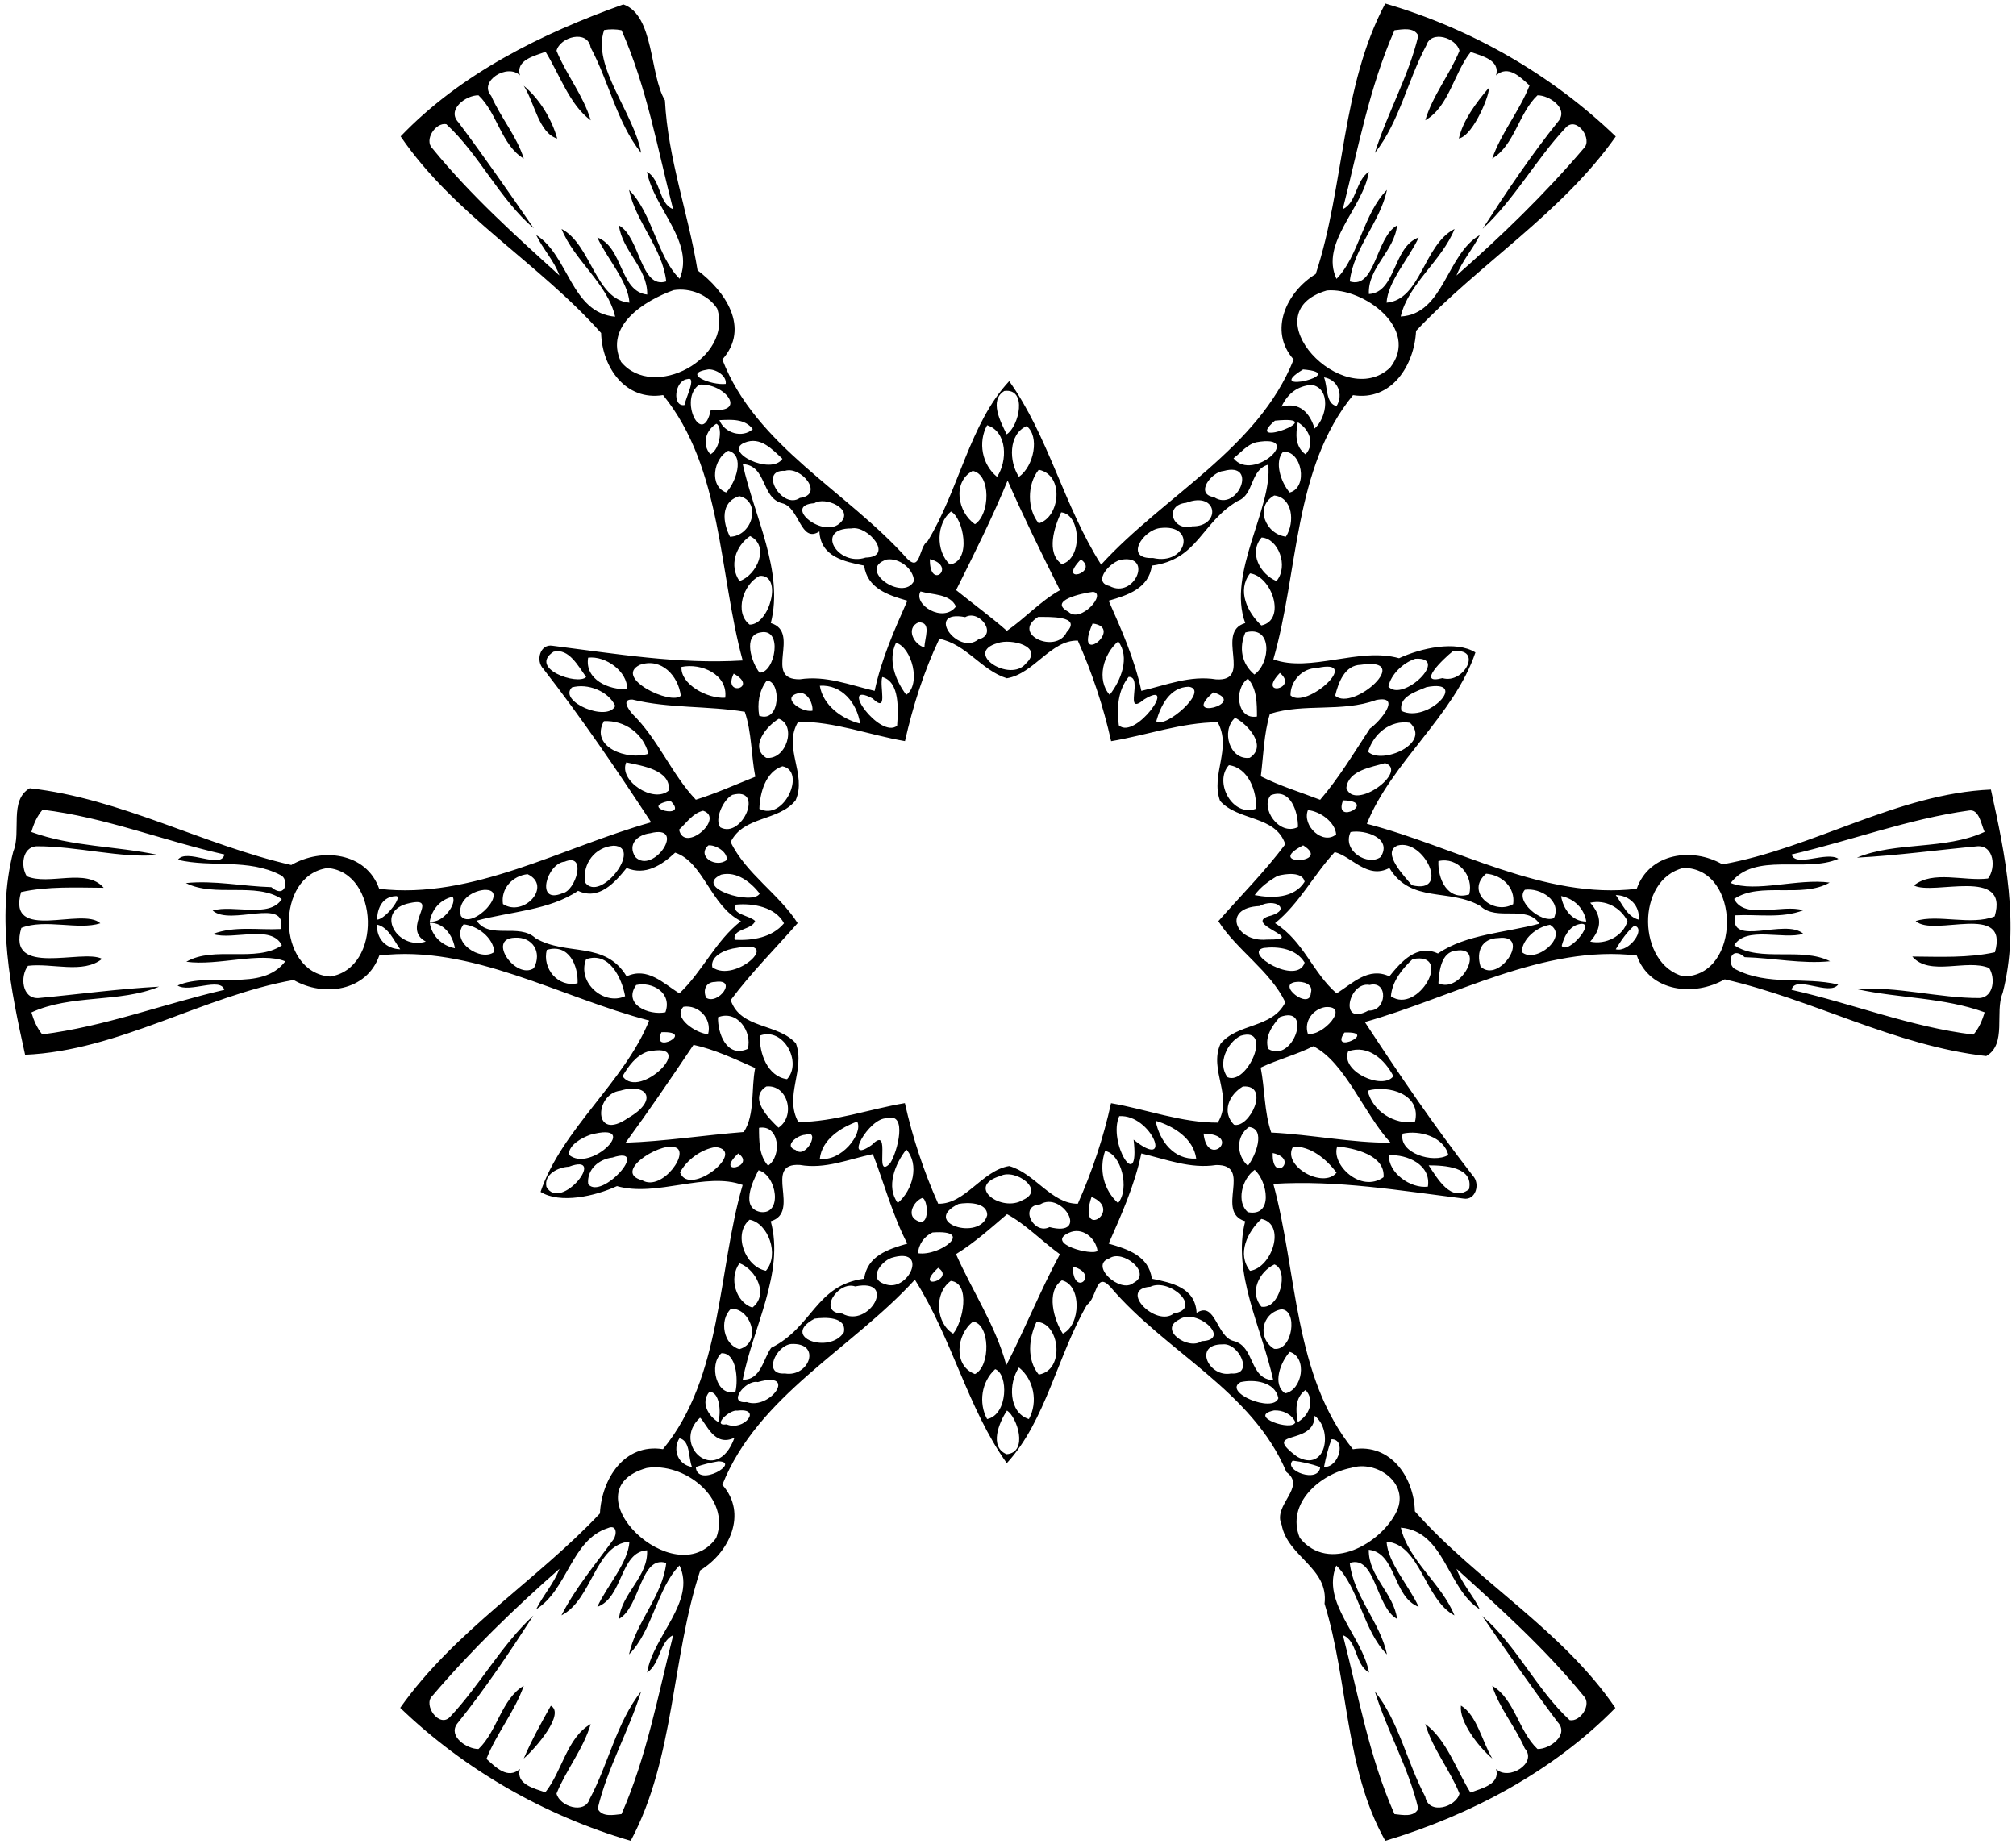 <?xml version="1.0" encoding="UTF-8" ?>
<!DOCTYPE svg PUBLIC "-//W3C//DTD SVG 1.1//EN" "http://www.w3.org/Graphics/SVG/1.1/DTD/svg11.dtd">
<svg width="635pt" height="581pt" viewBox="0 0 635 581" version="1.1" xmlns="http://www.w3.org/2000/svg">
<path fill="#000000" opacity="1.00" d=" M 196.35 1.38 C 206.10 4.82 204.56 23.45 209.44 31.62 C 210.37 49.95 216.79 67.16 219.71 85.16 C 228.29 91.59 236.44 103.23 227.52 113.25 C 238.03 140.50 266.86 154.79 285.78 176.04 C 290.09 180.23 289.31 172.34 292.18 170.48 C 302.05 154.41 305.39 133.44 317.88 120.07 C 330.23 137.37 335.06 159.30 346.83 177.87 C 366.64 156.14 396.34 141.31 407.48 113.25 C 399.38 104.13 405.34 91.85 414.43 86.32 C 423.52 58.74 422.43 27.12 436.34 1.10 C 463.48 9.06 488.61 23.44 508.94 43.00 C 491.83 67.26 465.90 83.11 446.03 104.24 C 445.51 115.03 438.36 126.42 426.17 124.48 C 407.35 147.51 409.06 180.23 401.08 207.71 C 412.68 211.99 428.13 203.79 440.67 207.35 C 447.57 204.17 458.54 201.69 464.73 205.53 C 458.10 225.24 438.30 240.15 430.53 259.51 C 458.49 266.79 486.57 283.50 515.53 279.99 C 519.48 268.68 533.13 266.84 542.52 272.29 C 571.03 267.25 597.63 250.00 627.10 248.73 C 631.59 269.03 636.28 291.58 630.80 312.83 C 628.24 318.85 632.21 328.93 625.63 332.68 C 596.84 329.45 571.07 314.85 543.25 308.51 C 533.69 314.02 519.64 312.55 515.56 301.01 C 486.31 297.52 457.91 314.08 429.90 321.96 C 441.09 339.02 451.71 354.68 463.87 370.32 C 466.35 372.85 464.86 378.27 460.95 377.57 C 440.98 375.05 421.29 371.70 401.07 372.94 C 408.63 400.62 407.39 433.37 426.14 456.54 C 438.02 454.62 445.37 465.36 445.66 476.09 C 465.12 498.06 492.03 513.38 508.81 538.03 C 489.32 557.91 463.28 571.80 436.34 579.90 C 423.57 557.18 424.76 529.74 417.21 505.20 C 418.58 493.83 405.56 490.48 403.69 480.32 C 400.77 474.10 411.68 468.50 405.20 463.73 C 394.42 438.02 367.07 425.90 349.74 405.40 C 345.07 400.29 345.59 408.88 342.39 411.02 C 333.03 427.15 329.38 447.67 317.12 460.93 C 304.77 443.63 299.94 421.70 288.17 403.13 C 268.36 424.86 238.66 439.69 227.52 467.75 C 235.62 476.87 229.65 489.15 220.57 494.68 C 211.48 522.26 212.57 553.88 198.66 579.90 C 171.52 571.93 146.39 557.56 126.06 538.00 C 143.17 513.74 169.10 497.89 188.97 476.76 C 189.49 465.97 196.63 454.58 208.83 456.52 C 227.65 433.49 225.93 400.77 233.92 373.29 C 222.32 369.01 206.87 377.21 194.33 373.65 C 187.43 376.82 176.46 379.31 170.27 375.47 C 176.90 355.76 196.70 340.85 204.47 321.49 C 176.51 314.21 148.43 297.50 119.47 301.01 C 115.52 312.32 101.87 314.16 92.48 308.71 C 63.97 313.75 37.36 331.00 7.90 332.27 C 3.41 311.97 -1.28 289.42 4.20 268.17 C 6.76 262.15 2.79 252.07 9.37 248.32 C 38.16 251.55 63.93 266.15 91.75 272.49 C 101.31 266.98 115.36 268.44 119.44 279.99 C 148.69 283.48 177.09 266.92 205.10 259.04 C 193.91 241.98 183.29 226.32 171.13 210.68 C 168.63 208.13 170.14 202.74 174.05 203.43 C 194.02 205.95 213.71 209.29 233.93 208.06 C 226.36 180.38 227.61 147.63 208.86 124.46 C 196.98 126.38 189.63 115.64 189.34 104.91 C 169.88 82.94 142.97 67.62 126.19 42.97 C 145.06 23.25 170.46 10.62 196.35 1.38 M 190.29 9.46 C 186.36 20.95 199.66 35.44 201.95 48.19 C 194.33 38.63 191.83 25.79 186.06 15.00 C 185.05 9.16 176.38 11.66 175.29 15.99 C 178.36 23.54 183.74 30.04 186.07 37.91 C 179.39 33.04 176.29 23.45 171.84 16.31 C 168.37 17.63 162.38 18.85 163.76 23.75 C 159.87 19.85 150.60 25.60 154.72 30.20 C 157.66 37.01 162.75 42.85 164.98 49.95 C 157.95 45.79 156.65 35.64 150.72 30.03 C 146.80 29.95 140.60 34.52 144.39 38.53 C 152.59 49.46 160.37 60.70 168.13 71.93 C 157.23 62.60 151.12 48.85 140.58 39.12 C 137.19 38.49 133.52 44.10 136.18 46.73 C 148.12 61.41 162.26 74.12 176.22 86.79 C 174.56 82.13 171.00 78.47 168.89 74.03 C 179.18 80.46 179.87 98.57 193.76 99.76 C 191.36 89.34 180.91 82.12 176.87 72.11 C 186.25 77.05 187.58 94.49 198.26 95.35 C 197.87 88.67 191.20 81.50 188.14 74.80 C 196.36 77.94 195.15 91.85 203.86 92.79 C 204.01 84.42 195.99 79.12 194.95 71.01 C 201.67 74.69 201.72 91.22 209.85 88.65 C 208.66 78.11 200.31 70.09 198.13 59.82 C 205.58 67.22 206.94 80.83 214.08 87.82 C 218.93 76.24 205.93 65.65 203.78 54.11 C 208.29 56.69 207.43 64.17 212.01 65.88 C 207.10 46.91 203.76 27.54 195.77 9.52 C 193.96 9.17 192.10 9.14 190.29 9.46 M 439.24 9.52 C 431.30 27.56 427.77 46.90 422.95 65.91 C 427.38 63.79 426.96 56.93 431.17 54.11 C 429.33 65.61 415.67 76.46 420.97 87.85 C 428.00 80.76 429.45 67.24 436.87 59.82 C 434.69 70.09 426.34 78.11 425.15 88.65 C 433.28 91.21 433.33 74.70 440.05 71.01 C 439.20 79.14 430.75 84.36 431.18 92.63 C 439.79 92.12 438.66 77.78 446.86 74.80 C 443.80 81.50 437.13 88.67 436.74 95.35 C 447.57 94.47 448.42 77.04 458.16 72.13 C 454.13 82.20 443.58 89.40 441.20 99.70 C 454.81 98.95 455.59 80.10 466.11 74.05 C 463.94 78.46 460.51 82.18 458.77 86.80 C 472.89 74.38 486.60 61.13 498.83 46.75 C 501.85 43.93 496.64 36.51 493.25 40.14 C 483.81 50.16 477.10 62.73 467.00 72.07 C 474.55 60.40 482.32 48.78 491.05 37.94 C 493.88 33.96 487.88 29.99 484.28 30.03 C 478.34 35.64 477.05 45.79 470.02 49.95 C 472.86 41.80 478.62 34.97 481.78 26.92 C 478.79 24.21 475.04 20.37 471.24 23.75 C 472.59 18.89 466.72 17.61 463.24 16.38 C 457.94 22.95 456.45 33.61 448.94 37.89 C 451.26 30.03 456.64 23.53 459.71 15.99 C 458.73 11.95 450.82 9.33 449.26 14.30 C 443.37 25.30 440.79 38.41 433.05 48.19 C 436.95 35.63 443.70 24.07 446.74 11.23 C 445.38 8.45 441.72 9.26 439.24 9.52 M 212.19 91.40 C 203.05 94.67 190.21 102.63 195.62 114.00 C 205.89 126.36 230.89 112.80 225.90 97.22 C 223.07 92.83 217.32 90.58 212.19 91.40 M 417.95 91.50 C 393.55 98.64 423.13 129.79 437.90 115.78 C 447.35 103.65 429.46 90.51 417.95 91.50 M 223.09 116.37 C 214.49 117.66 224.08 121.45 228.59 120.94 C 228.98 118.34 225.44 116.23 223.09 116.37 M 410.44 116.38 C 397.05 124.54 425.95 117.66 410.44 116.38 M 216.48 119.43 C 212.41 119.91 211.67 128.22 215.60 127.60 C 215.95 125.38 219.59 118.40 216.48 119.43 M 417.04 118.87 C 418.23 121.75 417.50 127.15 421.00 127.92 C 423.24 124.25 421.41 119.57 417.04 118.87 M 220.30 121.16 C 213.49 125.66 221.36 141.48 223.90 129.04 C 235.60 130.38 228.48 120.62 220.30 121.16 M 413.16 121.23 C 408.80 121.57 405.64 123.86 403.65 128.10 C 409.47 126.53 412.59 130.16 414.08 135.00 C 418.07 131.48 419.28 122.36 413.16 121.23 M 316.34 123.16 C 311.48 126.12 315.19 132.93 317.08 136.82 C 321.02 134.28 323.69 122.21 316.34 123.16 M 226.60 132.36 C 228.15 136.39 233.78 138.17 237.11 135.20 C 234.60 131.85 230.35 132.19 226.60 132.36 M 401.57 132.53 C 390.69 141.91 420.15 130.65 401.57 132.53 M 225.61 133.51 C 222.25 135.59 221.00 140.02 223.77 143.14 C 227.08 141.35 227.57 134.05 225.61 133.51 M 408.78 133.03 C 408.08 136.72 407.88 140.70 411.23 143.14 C 414.30 139.74 412.35 135.11 408.78 133.03 M 310.92 133.96 C 307.99 139.30 309.30 146.36 314.05 150.21 C 317.34 145.39 317.41 136.01 310.92 133.96 M 323.38 134.23 C 317.53 136.78 317.81 145.56 320.95 150.21 C 325.70 146.82 327.50 137.47 323.38 134.23 M 234.50 139.46 C 227.59 142.33 242.89 149.87 246.45 144.53 C 243.20 141.54 239.53 137.37 234.50 139.46 M 395.76 139.31 C 392.82 140.00 390.83 142.62 388.53 144.37 C 394.78 152.19 411.23 136.54 395.76 139.31 M 229.38 141.99 C 224.68 144.46 223.31 153.20 228.73 155.13 C 231.71 152.16 234.85 143.38 229.38 141.99 M 404.11 142.35 C 401.35 145.54 403.42 151.88 406.22 155.15 C 412.21 153.61 410.06 141.70 404.11 142.35 M 233.95 146.21 C 237.55 162.71 246.97 179.99 242.79 196.28 C 252.48 199.19 240.13 214.20 251.96 213.99 C 260.09 212.74 267.60 215.77 275.50 217.64 C 277.60 207.68 281.75 198.39 285.80 189.23 C 279.76 187.50 273.17 185.36 272.19 178.18 C 266.03 176.92 258.48 175.43 258.10 167.41 C 252.12 171.28 251.87 159.86 246.42 158.55 C 239.66 156.89 241.62 146.59 233.95 146.21 M 399.47 146.37 C 393.58 148.07 395.15 155.89 389.81 157.84 C 378.33 164.63 377.37 176.29 362.81 178.18 C 361.83 185.36 355.24 187.50 349.20 189.23 C 353.25 198.39 357.40 207.68 359.50 217.64 C 367.40 215.80 374.89 212.68 383.05 214.02 C 394.86 214.76 382.54 199.12 392.23 196.28 C 386.41 180.60 400.93 159.94 399.47 146.37 M 247.24 148.33 C 238.76 147.84 246.42 160.73 251.94 156.86 C 259.78 155.86 252.32 146.70 247.24 148.33 M 306.37 148.34 C 299.84 151.90 301.69 161.44 307.10 165.14 C 311.88 162.05 312.19 149.41 306.37 148.34 M 327.18 147.98 C 323.42 152.66 323.55 160.49 327.18 164.86 C 333.80 163.05 335.43 149.65 327.18 147.98 M 385.44 148.36 C 381.51 148.66 376.22 155.69 382.39 156.61 C 389.77 161.55 396.46 145.32 385.44 148.36 M 317.38 151.38 C 312.69 162.82 306.84 174.52 301.16 185.89 C 306.46 190.19 312.00 194.21 317.15 198.72 C 322.86 194.79 327.67 189.39 333.87 185.92 C 328.25 174.81 321.69 161.31 317.38 151.38 M 232.88 156.30 C 226.84 158.13 227.62 164.62 229.94 169.09 C 237.21 168.85 239.85 157.87 232.88 156.30 M 401.36 156.09 C 395.02 159.58 398.63 168.32 405.05 169.05 C 407.98 164.41 407.11 156.70 401.36 156.09 M 256.53 158.52 C 246.12 159.17 259.67 170.17 264.85 164.52 C 268.97 160.26 259.80 156.32 256.53 158.52 M 373.62 158.39 C 366.49 159.09 369.28 167.55 375.51 165.80 C 384.68 165.96 383.71 154.52 373.62 158.39 M 299.53 161.14 C 294.94 164.89 294.65 173.54 299.20 177.84 C 306.24 176.68 303.40 163.08 299.53 161.14 M 334.24 161.41 C 332.15 165.87 329.35 174.13 334.44 177.71 C 341.17 175.94 340.41 161.87 334.24 161.41 M 268.21 166.47 C 256.50 166.38 263.85 178.59 272.65 175.65 C 281.79 175.48 273.41 165.39 268.21 166.47 M 365.33 166.36 C 359.78 167.12 354.08 176.22 363.16 175.78 C 374.00 178.26 377.03 164.89 365.33 166.36 M 236.26 168.87 C 231.63 172.03 229.62 178.27 232.93 183.05 C 238.47 181.16 242.53 171.97 236.26 168.87 M 397.38 169.32 C 393.22 174.15 396.91 180.87 402.07 183.05 C 406.03 178.24 402.56 169.61 397.38 169.32 M 279.35 176.25 C 269.68 179.27 284.41 189.77 287.90 183.02 C 287.70 179.09 283.19 175.70 279.35 176.25 M 292.90 176.14 C 292.71 186.27 301.62 178.38 292.90 176.14 M 340.44 176.23 C 332.62 184.36 346.41 180.34 340.44 176.23 M 353.40 176.28 C 349.95 176.67 343.81 183.34 349.46 184.60 C 357.21 188.81 363.32 174.81 353.40 176.28 M 239.28 181.40 C 234.09 183.97 231.21 192.94 236.11 196.77 C 242.40 196.85 246.69 180.95 239.28 181.40 M 393.74 180.62 C 389.53 186.03 392.93 192.93 397.30 197.03 C 405.25 195.36 400.68 181.54 393.74 180.62 M 289.95 186.32 C 287.53 190.45 297.10 196.44 301.10 191.06 C 299.26 187.00 293.69 187.42 289.95 186.32 M 344.28 186.44 C 341.00 186.83 329.84 189.19 336.56 192.75 C 340.33 196.46 348.71 186.98 344.28 186.44 M 304.03 194.41 C 291.12 191.93 301.67 206.75 308.18 201.41 C 314.43 199.99 308.53 191.87 304.03 194.41 M 326.99 194.35 C 318.31 199.78 332.66 206.23 335.99 199.12 C 340.87 193.92 330.44 194.37 326.99 194.35 M 289.31 196.06 C 285.19 197.86 287.82 203.07 291.19 203.95 C 291.17 201.08 293.61 195.92 289.31 196.06 M 344.15 196.41 C 337.83 210.79 354.52 197.74 344.15 196.41 M 239.53 199.23 C 233.88 200.09 236.75 208.81 239.24 211.89 C 244.04 212.11 246.83 197.68 239.53 199.23 M 392.26 199.24 C 390.21 203.98 390.99 209.03 395.11 212.49 C 400.21 208.94 400.94 196.82 392.26 199.24 M 295.88 201.23 C 290.99 211.51 287.58 222.34 285.05 233.47 C 273.83 231.54 262.94 227.30 251.42 227.35 C 246.44 235.51 254.29 243.82 250.59 252.15 C 245.15 258.83 234.28 256.92 230.14 265.26 C 234.88 275.14 245.45 281.70 251.24 290.81 C 244.11 298.93 236.58 306.45 230.16 315.04 C 233.23 324.23 244.95 322.25 250.70 328.69 C 253.74 337.01 246.90 345.24 251.46 353.48 C 262.93 353.39 273.83 349.39 285.02 347.51 C 287.47 358.46 290.96 368.98 295.51 379.20 C 304.04 379.42 309.30 368.74 317.87 367.33 C 325.92 369.55 331.25 379.29 339.49 379.20 C 344.02 368.98 347.55 358.48 349.95 347.53 C 361.17 349.46 372.05 353.69 383.58 353.65 C 388.56 345.49 380.71 337.18 384.41 328.85 C 389.84 322.17 400.71 324.08 404.86 315.74 C 400.12 305.86 389.55 299.30 383.76 290.19 C 390.89 282.07 398.42 274.55 404.84 265.96 C 401.77 256.77 390.05 258.75 384.30 252.31 C 381.26 243.99 388.10 235.76 383.54 227.52 C 372.07 227.61 361.17 231.61 349.98 233.49 C 347.53 222.54 344.03 212.02 339.49 201.80 C 330.96 201.58 325.70 212.26 317.13 213.67 C 309.03 211.10 304.50 203.01 295.88 201.23 M 282.23 202.49 C 279.57 207.90 282.05 214.37 285.46 218.88 C 290.22 215.50 287.21 203.95 282.23 202.49 M 314.24 202.59 C 303.36 205.67 318.13 215.19 323.10 209.06 C 328.96 203.62 318.44 201.06 314.24 202.59 M 352.21 202.05 C 347.47 206.06 345.32 214.14 349.52 218.89 C 353.09 214.35 356.00 207.07 352.21 202.05 M 174.36 205.30 C 166.32 210.60 182.01 216.00 184.62 213.27 C 182.15 209.90 179.20 204.08 174.36 205.30 M 457.53 205.22 C 454.75 207.43 445.87 215.90 454.34 213.62 C 461.24 215.66 467.30 203.78 457.53 205.22 M 185.25 207.18 C 184.13 214.09 191.79 217.40 197.53 217.08 C 197.72 211.55 190.75 206.51 185.25 207.18 M 445.81 207.52 C 441.95 208.77 438.13 212.41 437.32 216.29 C 441.84 221.41 456.86 206.88 445.81 207.52 M 201.54 209.44 C 193.13 213.52 211.36 222.27 214.44 219.18 C 213.66 212.98 208.40 207.06 201.54 209.44 M 428.61 209.42 C 423.55 209.54 421.55 215.06 420.55 219.18 C 426.29 224.27 445.58 206.84 428.61 209.42 M 214.65 210.10 C 214.29 215.57 222.83 220.18 228.43 219.80 C 229.33 212.44 220.84 208.78 214.65 210.10 M 414.74 210.46 C 410.17 210.45 406.42 214.59 406.48 219.06 C 411.50 223.72 429.53 207.06 414.74 210.46 M 231.10 212.21 C 227.43 219.76 239.25 216.68 231.10 212.21 M 403.14 211.99 C 395.71 219.75 409.23 217.02 403.14 211.99 M 277.90 213.28 C 276.90 216.23 279.97 224.97 274.84 220.03 C 263.65 214.09 277.22 232.98 282.58 228.62 C 282.91 223.69 283.51 214.79 277.90 213.28 M 355.49 213.24 C 352.05 217.53 351.71 223.26 352.41 228.50 C 357.67 233.27 371.42 213.59 360.39 220.33 C 353.64 225.96 360.29 213.06 355.49 213.24 M 241.51 214.40 C 239.09 217.53 238.49 221.60 239.13 225.46 C 245.89 227.94 246.14 214.47 241.51 214.40 M 393.07 213.79 C 388.58 216.87 389.52 226.86 395.92 225.71 C 395.90 221.66 395.95 216.95 393.07 213.79 M 180.14 216.55 C 175.72 221.02 191.31 227.58 193.79 222.38 C 191.66 217.72 185.09 215.15 180.14 216.55 M 258.23 216.03 C 259.22 222.19 265.17 226.52 270.93 227.95 C 269.92 221.47 265.19 215.59 258.23 216.03 M 374.42 216.34 C 368.55 216.45 365.61 222.16 364.20 227.20 C 366.90 229.79 381.24 217.24 374.42 216.34 M 449.31 216.46 C 446.09 217.86 440.50 219.40 441.42 223.94 C 449.70 228.07 463.11 213.79 449.31 216.46 M 252.08 218.27 C 245.42 219.31 252.20 224.56 255.90 223.90 C 256.15 221.59 254.41 218.30 252.08 218.27 M 382.18 218.11 C 371.37 227.32 393.42 221.52 382.18 218.11 M 199.22 220.38 C 195.69 220.23 197.86 223.32 199.14 224.86 C 207.24 232.73 211.64 244.03 219.18 251.93 C 225.49 249.96 231.71 247.15 237.91 244.69 C 236.58 237.93 236.82 230.75 234.59 224.22 C 222.80 222.29 210.76 223.21 199.22 220.38 M 433.45 220.53 C 422.63 224.47 410.90 221.44 399.99 224.88 C 398.08 231.22 397.97 238.00 397.13 244.55 C 403.03 247.56 409.69 249.58 415.82 251.95 C 421.57 245.32 426.53 237.09 431.49 229.52 C 434.57 227.42 441.81 218.86 433.45 220.53 M 245.32 226.43 C 241.56 228.58 235.93 235.32 241.34 238.74 C 247.72 239.52 251.01 228.47 245.32 226.43 M 389.03 226.11 C 384.48 230.22 387.35 239.57 393.64 238.73 C 399.33 235.06 392.97 228.10 389.03 226.11 M 190.22 227.17 C 185.66 235.44 197.74 239.66 204.24 237.45 C 202.64 231.10 196.81 226.85 190.22 227.17 M 444.11 227.69 C 437.91 226.71 432.62 231.16 430.92 236.83 C 435.24 240.99 450.98 234.23 444.11 227.69 M 197.26 240.17 C 194.69 245.87 205.87 253.26 210.66 249.02 C 211.37 242.53 202.18 241.23 197.26 240.17 M 436.28 240.39 C 431.93 241.73 424.73 242.63 424.08 248.22 C 426.51 255.77 443.86 242.90 436.28 240.39 M 246.45 241.40 C 241.13 243.14 239.35 249.77 239.19 254.79 C 247.06 258.84 254.02 242.81 246.45 241.40 M 387.09 241.04 C 382.22 246.32 388.22 257.59 395.66 254.76 C 395.88 249.31 393.30 241.89 387.09 241.04 M 230.70 250.40 C 227.73 251.91 224.95 258.23 226.89 260.64 C 233.80 264.36 240.91 247.69 230.70 250.40 M 400.26 250.52 C 396.84 254.43 402.87 263.52 408.84 260.54 C 408.91 255.92 406.53 248.07 400.26 250.52 M 211.16 252.25 C 200.09 254.33 217.59 258.58 211.16 252.25 M 423.04 252.13 C 419.84 260.41 434.28 252.39 423.04 252.13 M 13.41 255.08 C 11.67 257.08 10.59 259.57 9.88 262.10 C 22.73 266.80 36.58 266.48 49.83 269.34 C 38.13 270.45 24.21 266.53 11.46 266.59 C 6.96 266.92 6.48 272.94 8.44 276.04 C 15.45 279.05 27.20 273.27 32.66 279.67 C 23.97 279.61 15.06 279.16 6.63 281.02 C 2.06 297.04 26.02 285.59 31.60 290.86 C 24.69 293.09 14.14 289.35 6.72 292.31 C 2.00 308.02 25.97 298.81 32.14 302.06 C 26.22 306.90 16.33 303.30 8.82 304.25 C 6.26 307.51 6.86 314.69 12.11 314.41 C 24.77 313.23 37.39 311.49 50.10 310.82 C 37.71 316.00 22.47 313.12 9.89 318.94 C 10.61 321.41 11.65 323.84 13.29 325.85 C 32.94 323.40 51.46 316.28 70.66 311.82 C 69.46 307.68 59.64 312.88 55.92 310.46 C 66.35 305.91 82.29 312.78 89.86 302.84 C 82.19 299.71 68.58 304.37 58.69 302.97 C 67.48 297.89 80.55 303.37 88.78 297.81 C 85.49 291.10 73.47 296.30 67.02 294.24 C 73.84 291.60 81.37 293.04 88.46 292.66 C 90.57 282.38 72.56 291.88 66.98 286.83 C 73.42 284.89 84.95 289.36 88.75 283.23 C 80.58 277.74 67.67 282.78 58.55 278.18 C 67.44 277.28 76.51 279.21 85.46 279.47 C 90.12 283.46 91.20 276.79 88.27 275.62 C 78.21 270.40 66.66 273.36 56.01 270.86 C 58.72 267.06 69.63 274.03 70.69 269.18 C 51.44 264.85 33.05 257.44 13.41 255.08 M 221.46 255.40 C 218.22 256.14 216.23 259.23 213.90 261.35 C 215.51 269.00 228.46 257.69 221.46 255.40 M 411.97 255.20 C 410.03 260.16 416.74 266.33 420.86 262.85 C 420.56 258.97 415.84 255.58 411.97 255.20 M 620.13 255.34 C 601.05 258.00 583.03 264.83 564.34 269.18 C 565.54 273.33 575.35 268.10 579.08 270.54 C 568.64 275.09 552.71 268.22 545.14 278.16 C 552.80 281.29 566.42 276.63 576.31 278.03 C 567.52 283.10 554.45 277.63 546.22 283.19 C 549.51 289.90 561.53 284.70 567.98 286.76 C 561.16 289.40 553.62 287.96 546.54 288.34 C 544.42 298.62 562.44 289.12 568.02 294.17 C 561.58 296.11 550.04 291.64 546.25 297.77 C 554.42 303.26 567.33 298.22 576.45 302.82 C 567.56 303.72 558.49 301.79 549.54 301.53 C 544.85 297.51 543.81 304.22 546.73 305.38 C 556.79 310.60 568.34 307.63 578.99 310.14 C 576.27 313.92 565.37 306.97 564.31 311.82 C 583.55 316.15 601.95 323.56 621.59 325.92 C 623.33 323.92 624.40 321.42 625.12 318.90 C 612.27 314.20 598.42 314.52 585.17 311.66 C 596.87 310.55 610.78 314.47 623.54 314.41 C 628.04 314.07 628.52 308.05 626.56 304.96 C 619.55 301.95 607.79 307.72 602.34 301.33 C 611.03 301.39 619.94 301.84 628.37 299.98 C 632.94 283.96 608.98 295.41 603.40 290.14 C 610.32 287.91 620.85 291.64 628.28 288.69 C 633.00 272.98 609.03 282.19 602.86 278.94 C 608.78 274.09 618.67 277.69 626.18 276.75 C 628.73 273.49 628.14 266.30 622.89 266.59 C 610.23 267.77 597.60 269.51 584.90 270.18 C 597.29 265.00 612.52 267.88 625.11 262.06 C 624.02 259.72 623.41 254.71 620.13 255.34 M 204.80 262.49 C 200.76 262.97 197.56 265.97 200.11 269.97 C 205.77 275.76 216.60 259.45 204.80 262.49 M 425.41 262.11 C 422.62 268.10 430.96 272.97 434.90 269.96 C 438.65 264.01 429.98 261.28 425.41 262.11 M 193.29 266.41 C 187.33 266.84 183.44 272.10 184.26 277.94 C 189.00 284.66 202.66 266.70 193.29 266.41 M 223.11 266.31 C 219.29 269.86 225.62 273.58 228.94 270.89 C 229.14 268.26 225.30 266.06 223.11 266.31 M 410.47 266.30 C 397.82 272.80 419.90 272.18 410.47 266.30 M 440.20 266.36 C 434.94 268.55 442.60 276.28 444.70 278.86 C 457.00 281.89 448.52 264.07 440.20 266.36 M 212.66 268.60 C 208.45 272.53 203.28 275.91 197.37 273.43 C 193.66 278.05 188.64 283.70 182.08 280.63 C 173.07 286.76 160.80 287.14 150.13 290.03 C 154.20 296.12 163.50 290.65 168.70 295.57 C 178.51 301.30 190.55 296.28 197.37 307.57 C 203.98 304.52 208.91 309.76 213.98 312.94 C 221.24 306.13 225.37 296.39 233.38 290.18 C 223.78 285.33 221.62 271.59 212.66 268.60 M 420.41 268.43 C 413.81 275.54 409.29 284.63 401.62 290.82 C 410.58 296.40 413.49 306.48 421.02 312.94 C 426.09 309.76 431.01 304.52 437.63 307.57 C 441.34 302.95 446.36 297.29 452.92 300.37 C 461.93 294.24 474.20 293.86 484.87 290.97 C 480.80 284.88 471.49 290.35 466.30 285.43 C 456.49 279.70 444.45 284.72 437.63 273.43 C 430.71 277.12 425.79 269.78 420.41 268.43 M 177.88 271.44 C 172.26 271.90 168.48 285.03 177.13 281.40 C 181.32 280.74 185.01 268.50 177.88 271.44 M 453.07 271.26 C 452.83 276.76 455.80 283.86 462.77 281.76 C 464.27 275.91 459.21 269.81 453.07 271.26 M 103.21 273.45 C 86.56 275.66 87.04 306.38 103.96 307.63 C 120.41 305.22 119.52 274.76 103.21 273.45 M 530.30 273.40 C 515.09 277.06 515.68 303.82 530.30 307.60 C 548.54 307.48 548.47 273.49 530.30 273.40 M 166.18 275.38 C 161.44 275.89 157.69 279.89 158.42 284.79 C 165.00 289.07 174.05 279.11 166.18 275.38 M 227.18 275.52 C 218.02 279.67 237.30 285.38 239.29 281.47 C 236.47 277.88 232.07 274.38 227.18 275.52 M 402.40 275.92 C 399.67 277.50 397.04 279.41 395.20 281.97 C 400.62 283.02 407.65 283.04 410.94 277.76 C 410.26 274.53 404.99 275.20 402.40 275.92 M 468.10 275.23 C 461.39 280.88 470.35 288.47 476.62 284.82 C 477.38 279.56 473.07 275.62 468.10 275.23 M 152.40 280.34 C 148.34 280.77 143.94 284.00 145.17 288.55 C 148.72 293.34 161.20 279.81 152.40 280.34 M 480.31 280.29 C 477.08 283.77 485.54 290.99 489.46 289.22 C 492.00 283.73 485.15 279.59 480.31 280.29 M 124.55 282.31 C 120.52 282.48 118.78 286.11 118.80 289.72 C 121.59 289.49 127.30 281.85 124.55 282.31 M 142.56 282.51 C 138.69 283.35 136.04 286.46 135.36 290.30 C 139.60 291.00 144.04 284.50 142.56 282.51 M 491.71 282.28 C 492.36 286.31 495.16 290.34 499.64 290.30 C 498.98 286.12 495.81 283.09 491.71 282.28 M 508.93 281.95 C 510.96 284.74 512.59 288.85 516.20 289.72 C 516.52 285.23 513.32 282.09 508.93 281.95 M 129.16 284.47 C 117.62 286.71 125.09 299.53 134.12 296.62 C 126.05 292.29 138.95 282.33 129.16 284.47 M 500.88 284.38 C 504.62 288.57 504.62 292.43 500.88 296.62 C 505.71 297.71 511.30 294.93 512.63 290.15 C 510.44 285.85 505.67 283.32 500.88 284.38 M 231.80 284.98 C 230.17 288.01 236.06 288.35 237.85 290.13 C 236.90 293.00 230.62 292.47 231.41 296.07 C 237.03 296.32 243.14 295.40 246.95 290.86 C 244.24 285.70 237.17 284.47 231.80 284.98 M 396.72 285.42 C 384.72 285.95 389.13 296.92 399.00 295.99 C 413.18 296.12 390.11 290.94 400.43 288.41 C 406.76 286.44 401.57 282.75 396.72 285.42 M 118.80 291.28 C 118.47 295.77 121.68 298.90 126.07 299.05 C 124.03 296.26 122.41 292.15 118.80 291.28 M 135.36 290.70 C 136.01 294.88 139.19 297.91 143.29 298.72 C 142.64 294.68 139.83 290.65 135.36 290.70 M 146.03 291.18 C 141.70 296.74 151.53 303.10 155.71 299.87 C 155.35 295.41 150.49 291.64 146.03 291.18 M 488.22 291.32 C 484.05 292.00 479.58 295.68 479.29 299.87 C 483.58 303.82 494.30 295.02 488.22 291.32 M 496.63 291.36 C 493.90 292.42 492.59 295.32 491.91 297.98 C 494.04 301.01 503.97 288.89 496.63 291.36 M 514.72 291.62 C 512.34 293.70 510.55 296.36 508.93 299.05 C 513.26 300.16 518.64 292.30 514.72 291.62 M 162.09 295.41 C 153.23 295.69 162.54 308.76 168.15 305.00 C 170.84 299.95 167.76 295.02 162.09 295.41 M 471.95 295.51 C 466.64 295.62 464.91 299.80 466.34 304.48 C 472.18 310.11 482.57 294.14 471.95 295.51 M 232.05 298.61 C 228.92 298.96 223.64 300.93 224.36 304.70 C 231.57 309.95 246.99 295.58 232.05 298.61 M 398.01 298.63 C 391.31 300.23 408.65 310.62 410.94 303.24 C 408.29 298.86 402.68 298.06 398.01 298.63 M 172.23 299.24 C 170.73 305.09 175.79 311.19 181.93 309.74 C 182.17 304.24 179.20 297.14 172.23 299.24 M 458.68 299.47 C 453.91 299.84 453.31 305.96 453.07 309.74 C 460.06 313.18 468.12 297.95 458.68 299.47 M 184.60 302.20 C 181.71 309.50 190.20 316.92 196.90 313.82 C 195.86 308.04 191.82 299.61 184.60 302.20 M 444.95 302.14 C 441.61 305.24 438.50 309.14 438.11 313.85 C 446.61 319.75 457.95 299.66 444.95 302.14 M 225.20 309.33 C 222.29 309.36 221.37 311.88 222.42 314.32 C 226.20 316.74 232.60 308.17 225.20 309.33 M 408.26 309.34 C 401.71 310.02 412.68 318.51 412.89 312.79 C 413.81 309.97 410.38 309.06 408.26 309.34 M 200.38 310.30 C 196.11 316.43 204.39 319.94 209.59 318.89 C 211.80 312.76 205.46 309.14 200.38 310.30 M 431.42 310.28 C 424.79 309.02 421.55 323.55 431.01 318.35 C 436.91 318.68 437.36 308.78 431.42 310.28 M 215.28 317.15 C 211.73 320.65 219.38 325.58 223.03 325.80 C 224.35 320.87 220.00 316.45 215.28 317.15 M 417.41 317.26 C 413.64 317.90 410.66 321.61 411.94 325.63 C 416.53 326.67 425.53 316.66 417.41 317.26 M 226.16 320.46 C 226.02 325.45 228.88 333.40 235.54 330.42 C 236.98 324.97 232.21 318.05 226.16 320.46 M 403.12 320.41 C 400.73 323.07 398.23 326.68 399.46 330.42 C 407.22 335.23 413.71 316.35 403.12 320.41 M 208.33 325.17 C 204.85 332.65 219.52 324.74 208.33 325.17 M 423.47 325.27 C 418.57 332.46 434.66 324.81 423.47 325.27 M 239.34 326.24 C 239.12 331.69 241.70 339.11 247.91 339.96 C 252.78 334.68 246.78 323.41 239.34 326.24 M 390.82 326.28 C 386.47 328.39 383.38 335.13 386.66 339.35 C 392.87 342.00 401.12 323.14 390.82 326.28 M 218.44 329.15 C 211.45 339.57 204.34 350.02 197.05 359.97 C 209.16 359.58 221.78 357.60 234.28 356.61 C 237.88 351.07 236.54 342.97 237.87 336.45 C 231.68 333.70 224.97 330.54 218.44 329.15 M 413.67 329.58 C 408.32 332.28 402.48 333.75 397.09 336.31 C 398.43 343.07 398.17 350.24 400.41 356.78 C 412.96 357.39 425.79 360.05 437.99 359.98 C 429.51 350.73 423.74 334.70 413.67 329.58 M 203.85 331.32 C 200.30 332.55 197.93 335.90 196.09 339.01 C 201.45 346.90 220.61 327.63 203.85 331.32 M 424.64 331.19 C 422.11 337.59 435.65 343.53 438.89 339.00 C 436.21 333.87 431.01 328.97 424.64 331.19 M 241.37 342.26 C 235.62 345.87 242.19 352.38 245.22 355.24 C 250.77 351.47 248.06 341.54 241.37 342.26 M 391.47 342.27 C 387.12 344.86 384.74 350.21 388.67 354.30 C 393.51 355.62 400.32 341.58 391.47 342.27 M 195.39 343.59 C 187.16 344.53 186.74 359.98 197.84 352.18 C 207.62 346.59 203.83 341.00 195.39 343.59 M 430.78 343.58 C 432.33 350.09 439.16 354.35 445.67 353.47 C 447.88 344.71 437.44 341.71 430.78 343.58 M 279.40 352.29 C 273.67 351.91 265.29 367.27 274.61 360.67 C 281.24 353.91 274.90 372.17 280.38 366.46 C 282.75 362.79 285.92 350.26 279.40 352.29 M 352.54 351.61 C 348.81 359.90 359.14 376.56 357.06 359.02 C 369.79 369.28 362.79 350.95 352.54 351.61 M 270.01 353.32 C 264.80 355.21 258.93 358.96 258.23 364.99 C 264.81 366.14 271.98 357.19 270.01 353.32 M 364.00 353.08 C 365.25 359.48 369.75 365.41 376.78 364.98 C 375.93 358.64 369.64 354.73 364.00 353.08 M 239.08 355.29 C 239.09 359.33 239.05 364.05 241.93 367.21 C 246.42 364.13 245.48 354.14 239.08 355.29 M 393.42 355.02 C 389.20 357.90 389.43 363.96 393.05 367.24 C 395.43 364.28 398.87 355.65 393.42 355.02 M 185.98 357.46 C 183.21 358.44 179.17 360.65 179.16 363.73 C 186.05 369.83 202.53 352.99 185.98 357.46 M 253.58 357.48 C 251.25 357.56 246.65 361.01 250.63 362.28 C 253.93 365.34 258.73 355.42 253.58 357.48 M 379.10 357.10 C 380.28 368.45 391.61 357.35 379.10 357.10 M 441.81 357.12 C 440.43 363.18 451.36 366.67 456.18 363.84 C 454.79 358.07 447.08 355.94 441.81 357.12 M 212.26 361.36 C 207.37 360.09 192.95 369.34 202.28 371.81 C 208.64 375.60 218.00 362.12 212.26 361.36 M 225.36 361.35 C 220.79 362.02 216.15 365.56 214.20 369.35 C 217.20 377.35 235.58 362.41 225.36 361.35 M 407.32 361.19 C 403.62 367.19 416.77 374.67 421.00 369.40 C 417.75 365.15 412.95 361.05 407.32 361.19 M 421.20 361.15 C 419.20 366.83 428.61 375.98 435.80 370.84 C 436.32 363.87 426.60 361.69 421.20 361.15 M 285.48 362.11 C 281.91 366.65 278.99 373.92 282.79 378.95 C 287.53 374.94 289.67 366.85 285.48 362.11 M 348.08 362.58 C 346.07 368.40 347.62 374.88 352.17 378.99 C 355.93 374.53 353.18 363.47 348.08 362.58 M 232.54 363.36 C 224.73 370.74 238.41 367.47 232.54 363.36 M 274.93 363.56 C 267.18 365.20 259.93 368.38 251.95 366.98 C 240.13 366.24 252.46 381.88 242.77 384.72 C 247.20 400.87 237.15 418.15 233.94 434.61 C 239.65 434.86 240.42 427.99 242.91 424.59 C 256.08 418.04 256.84 404.87 272.19 402.82 C 273.17 395.64 279.76 393.50 285.80 391.77 C 281.24 383.22 278.14 371.66 274.93 363.56 M 359.50 363.36 C 357.40 373.32 353.25 382.61 349.20 391.77 C 355.24 393.50 361.83 395.64 362.81 402.82 C 368.97 404.08 376.52 405.56 376.90 413.59 C 382.88 409.72 383.12 421.13 388.58 422.45 C 395.34 424.11 393.38 434.41 401.05 434.79 C 397.44 418.29 388.03 401.01 392.21 384.72 C 382.52 381.81 394.86 366.79 383.04 367.01 C 374.91 368.26 367.40 365.23 359.50 363.36 M 400.88 363.24 C 400.55 373.10 409.54 365.08 400.88 363.24 M 192.94 364.65 C 188.65 365.11 184.75 368.42 185.27 373.04 C 189.50 378.21 205.24 360.57 192.94 364.65 M 437.47 363.92 C 437.27 369.44 444.25 374.49 449.75 373.82 C 450.86 366.91 443.20 363.59 437.47 363.92 M 179.20 367.54 C 175.87 367.67 171.27 369.89 172.11 373.87 C 176.68 382.03 191.57 362.85 179.20 367.54 M 450.00 367.11 C 452.79 371.27 457.09 378.97 462.71 374.64 C 464.28 367.54 454.88 367.12 450.00 367.11 M 238.92 368.65 C 236.88 372.45 233.26 380.55 239.50 381.80 C 246.59 382.80 244.73 370.20 238.92 368.65 M 395.19 368.52 C 391.07 371.47 389.38 378.79 393.08 381.86 C 401.22 383.40 399.22 372.05 395.19 368.52 M 315.10 370.45 C 303.94 373.80 315.58 382.05 322.17 378.03 C 329.48 374.88 319.78 368.01 315.10 370.45 M 290.48 377.39 C 287.89 378.37 285.45 382.74 288.71 384.45 C 293.17 387.05 292.25 377.49 290.48 377.39 M 343.81 377.05 C 339.17 391.00 354.08 381.32 343.81 377.05 M 301.91 379.27 C 289.88 385.16 308.80 391.15 310.95 382.81 C 311.01 378.64 304.58 378.73 301.91 379.27 M 327.62 379.41 C 320.78 379.79 325.60 389.16 330.57 386.56 C 343.33 389.89 334.62 375.10 327.62 379.41 M 317.20 382.49 C 312.05 386.90 306.97 391.47 301.13 395.08 C 306.31 406.81 313.63 417.59 316.97 430.07 C 322.67 419.07 327.71 406.47 333.84 395.11 C 328.27 391.07 322.84 385.49 317.20 382.49 M 236.11 384.23 C 230.78 388.61 234.62 399.04 241.25 400.32 C 245.64 395.22 241.90 385.28 236.11 384.23 M 397.31 383.98 C 392.94 388.05 389.52 394.95 393.73 400.34 C 400.63 399.39 405.23 385.65 397.31 383.98 M 293.72 388.25 C 291.15 389.45 289.32 391.94 289.18 394.80 C 296.01 395.81 307.37 387.25 293.72 388.25 M 336.67 388.36 C 329.05 391.78 344.12 395.67 345.69 394.04 C 345.16 390.02 340.89 386.36 336.67 388.36 M 280.76 396.26 C 277.48 397.45 273.37 402.92 278.63 404.47 C 286.08 407.56 292.90 392.51 280.76 396.26 M 349.46 396.40 C 342.92 398.48 352.83 407.66 357.05 404.13 C 363.09 401.01 353.52 393.45 349.46 396.40 M 232.93 397.95 C 229.46 402.63 231.81 410.28 236.98 411.91 C 242.21 407.92 238.22 399.97 232.93 397.95 M 401.41 398.32 C 396.59 400.63 393.43 407.08 397.31 411.64 C 403.06 412.60 406.17 400.09 401.41 398.32 M 295.50 399.40 C 287.36 407.02 301.21 403.06 295.50 399.40 M 337.89 398.98 C 337.97 409.16 346.74 401.33 337.89 398.98 M 299.48 403.51 C 294.00 407.51 294.88 416.98 300.23 420.14 C 303.28 416.53 305.90 404.23 299.48 403.51 M 334.47 403.34 C 329.32 406.81 331.99 415.94 334.77 420.13 C 340.50 417.40 340.74 404.75 334.47 403.34 M 269.37 405.25 C 263.90 403.38 257.33 413.60 265.29 413.80 C 273.66 418.59 282.85 402.53 269.37 405.25 M 362.35 405.35 C 352.03 406.10 364.18 418.22 369.71 413.78 C 379.04 412.21 368.39 402.47 362.35 405.35 M 230.22 412.31 C 226.40 415.97 227.97 423.67 232.89 425.01 C 240.28 422.90 236.29 411.84 230.22 412.31 M 403.59 412.46 C 397.34 413.62 395.92 421.60 401.33 424.91 C 407.25 425.64 408.86 412.54 403.59 412.46 M 256.60 415.40 C 245.54 421.27 261.41 426.76 265.81 419.68 C 266.74 414.73 259.89 414.92 256.60 415.40 M 371.31 415.74 C 364.82 419.00 374.45 425.48 378.47 422.48 C 388.24 422.20 376.93 411.72 371.31 415.74 M 306.50 416.34 C 301.28 420.26 300.10 430.22 307.09 432.86 C 312.06 430.41 311.91 417.13 306.50 416.34 M 326.46 416.46 C 324.02 421.62 323.37 428.33 327.18 433.02 C 335.73 431.63 333.66 416.34 326.46 416.46 M 249.18 423.39 C 244.44 423.89 240.08 433.23 247.24 432.67 C 254.89 433.98 258.97 422.86 249.18 423.39 M 385.12 423.50 C 375.66 423.42 380.79 434.08 387.76 432.67 C 395.24 433.30 390.16 422.88 385.12 423.50 M 227.23 426.30 C 223.17 429.82 225.68 440.23 231.66 438.38 C 232.57 434.48 231.95 426.06 227.23 426.30 M 406.27 425.87 C 403.36 429.00 400.61 436.14 404.82 438.93 C 410.25 437.89 411.92 427.67 406.27 425.87 M 313.46 431.32 C 309.14 435.25 308.16 441.95 310.92 447.04 C 317.57 445.66 317.64 432.78 313.46 431.32 M 320.95 430.79 C 317.65 435.60 317.59 444.99 324.08 447.04 C 327.01 441.70 325.70 434.63 320.95 430.79 M 238.69 435.38 C 234.87 434.53 228.83 442.34 235.21 441.68 C 242.63 444.28 251.42 431.69 238.69 435.38 M 390.77 435.39 C 384.92 438.57 401.05 445.29 402.66 440.45 C 401.64 435.26 395.01 434.43 390.77 435.39 M 223.38 438.52 C 220.65 441.88 223.06 446.00 226.22 447.97 C 227.26 444.80 226.59 438.20 223.38 438.52 M 411.23 437.86 C 407.88 440.30 408.08 444.27 408.78 447.97 C 412.35 445.89 414.30 441.26 411.23 437.86 M 232.24 444.38 C 229.78 443.94 224.10 449.45 228.86 448.69 C 234.29 451.05 240.35 443.38 232.24 444.38 M 317.19 444.35 C 314.68 448.06 311.48 455.80 317.07 458.11 C 324.00 457.52 320.41 446.45 317.19 444.35 M 401.28 444.32 C 392.62 446.13 407.25 451.14 408.01 448.00 C 406.83 445.45 403.99 444.15 401.28 444.32 M 220.50 446.60 C 211.21 455.03 225.74 468.48 231.35 452.90 C 224.96 456.00 222.47 448.28 220.50 446.60 M 414.08 446.00 C 414.10 455.73 396.71 450.06 408.56 458.88 C 417.67 464.04 420.01 450.45 414.08 446.00 M 214.00 453.08 C 211.75 456.75 213.59 461.43 217.96 462.13 C 216.77 459.25 217.50 453.84 214.00 453.08 M 419.40 453.40 C 418.32 456.22 417.63 459.17 417.04 462.13 C 421.86 462.33 424.07 453.27 419.40 453.40 M 226.24 460.35 C 223.83 460.77 221.45 461.31 219.16 462.14 C 219.65 468.93 233.66 460.46 226.24 460.35 M 407.19 460.13 C 404.06 463.16 415.34 467.51 415.84 462.14 C 413.04 461.15 410.12 460.50 407.19 460.13 M 203.70 462.44 C 178.44 469.58 212.65 502.51 225.59 484.49 C 230.32 471.82 215.31 460.50 203.70 462.44 M 425.60 462.41 C 415.92 464.29 404.95 473.59 409.41 484.46 C 418.54 495.83 435.26 486.12 440.01 475.93 C 443.94 467.14 433.56 459.89 425.60 462.41 M 191.46 481.38 C 179.92 485.11 178.82 500.76 168.89 506.95 C 171.06 502.54 174.48 498.81 176.23 494.20 C 162.11 506.61 148.40 519.87 136.17 534.25 C 133.15 537.07 138.36 544.49 141.75 540.86 C 151.19 530.84 157.90 518.27 168.00 508.93 C 160.45 520.60 152.68 532.22 143.95 543.06 C 141.12 547.03 147.12 551.01 150.72 550.97 C 156.65 545.36 157.95 535.21 164.98 531.05 C 162.14 539.20 156.38 546.03 153.22 554.08 C 156.19 556.77 159.96 560.63 163.76 557.25 C 162.41 562.10 168.28 563.39 171.76 564.62 C 177.06 558.04 178.55 547.39 186.06 543.11 C 183.73 550.97 178.36 557.47 175.29 565.01 C 176.27 569.05 184.18 571.67 185.74 566.70 C 191.63 555.70 194.21 542.59 201.95 532.81 C 198.05 545.37 191.30 556.93 188.26 569.77 C 189.62 572.55 193.28 571.73 195.76 571.48 C 203.70 553.44 207.23 534.10 212.05 515.09 C 207.62 517.21 208.04 524.06 203.83 526.89 C 205.67 515.39 219.33 504.54 214.03 493.15 C 206.99 500.24 205.55 513.76 198.13 521.18 C 200.31 510.91 208.66 502.88 209.85 492.35 C 201.72 489.79 201.67 506.30 194.95 509.99 C 195.80 501.86 204.25 496.64 203.82 488.37 C 195.21 488.88 196.34 503.21 188.14 506.20 C 191.20 499.50 197.87 492.33 198.26 485.65 C 187.42 486.52 186.58 503.95 176.84 508.87 C 181.22 500.27 187.56 492.78 193.20 484.99 C 194.41 483.25 194.26 480.15 191.46 481.38 M 441.24 481.24 C 443.64 491.66 454.09 498.87 458.13 508.89 C 448.75 503.95 447.42 486.51 436.74 485.65 C 437.13 492.33 443.80 499.50 446.86 506.20 C 438.64 503.05 439.85 489.15 431.14 488.21 C 430.99 496.57 439.01 501.88 440.05 509.99 C 433.32 506.31 433.28 489.78 425.15 492.35 C 426.34 502.88 434.69 510.91 436.87 521.18 C 429.42 513.78 428.06 500.17 420.92 493.18 C 416.07 504.76 429.07 515.35 431.22 526.89 C 426.71 524.31 427.56 516.83 422.99 515.12 C 427.90 534.09 431.24 553.46 439.23 571.48 C 441.71 571.73 445.41 572.56 446.73 569.77 C 443.73 556.93 436.93 545.37 433.05 532.81 C 440.67 542.37 443.17 555.20 448.94 566.00 C 449.95 571.83 458.62 569.34 459.71 565.01 C 456.64 557.46 451.26 550.95 448.93 543.09 C 455.61 547.96 458.71 557.55 463.16 564.69 C 466.63 563.37 472.62 562.15 471.24 557.25 C 475.13 561.15 484.40 555.40 480.28 550.80 C 477.34 543.99 472.25 538.15 470.02 531.05 C 477.05 535.21 478.34 545.36 484.28 550.97 C 488.20 551.05 494.39 546.48 490.61 542.47 C 482.41 531.54 474.63 520.30 466.87 509.07 C 477.77 518.40 483.88 532.15 494.42 541.88 C 497.81 542.50 501.47 536.89 498.82 534.27 C 486.88 519.59 472.74 506.87 458.78 494.21 C 460.43 498.86 464.00 502.52 466.11 506.97 C 455.82 500.54 455.13 482.42 441.24 481.24 Z" />
<path fill="#000000" opacity="1.00" d=" M 164.96 27.02 C 169.95 31.15 173.82 37.55 175.51 43.65 C 169.64 41.85 168.40 32.30 164.96 27.02 Z" />
<path fill="#000000" opacity="1.00" d=" M 468.80 27.84 C 469.84 28.27 464.35 42.62 459.51 43.64 C 460.84 37.85 464.92 32.42 468.80 27.84 Z" />
<path fill="#000000" opacity="1.00" d=" M 173.50 537.34 C 178.01 539.78 169.08 550.36 164.97 553.97 C 167.41 548.24 170.47 542.76 173.50 537.34 Z" />
<path fill="#000000" opacity="1.00" d=" M 460.17 537.29 C 465.18 540.31 466.84 548.59 470.04 553.98 C 465.42 550.02 459.57 542.20 460.17 537.29 Z" />
</svg>
